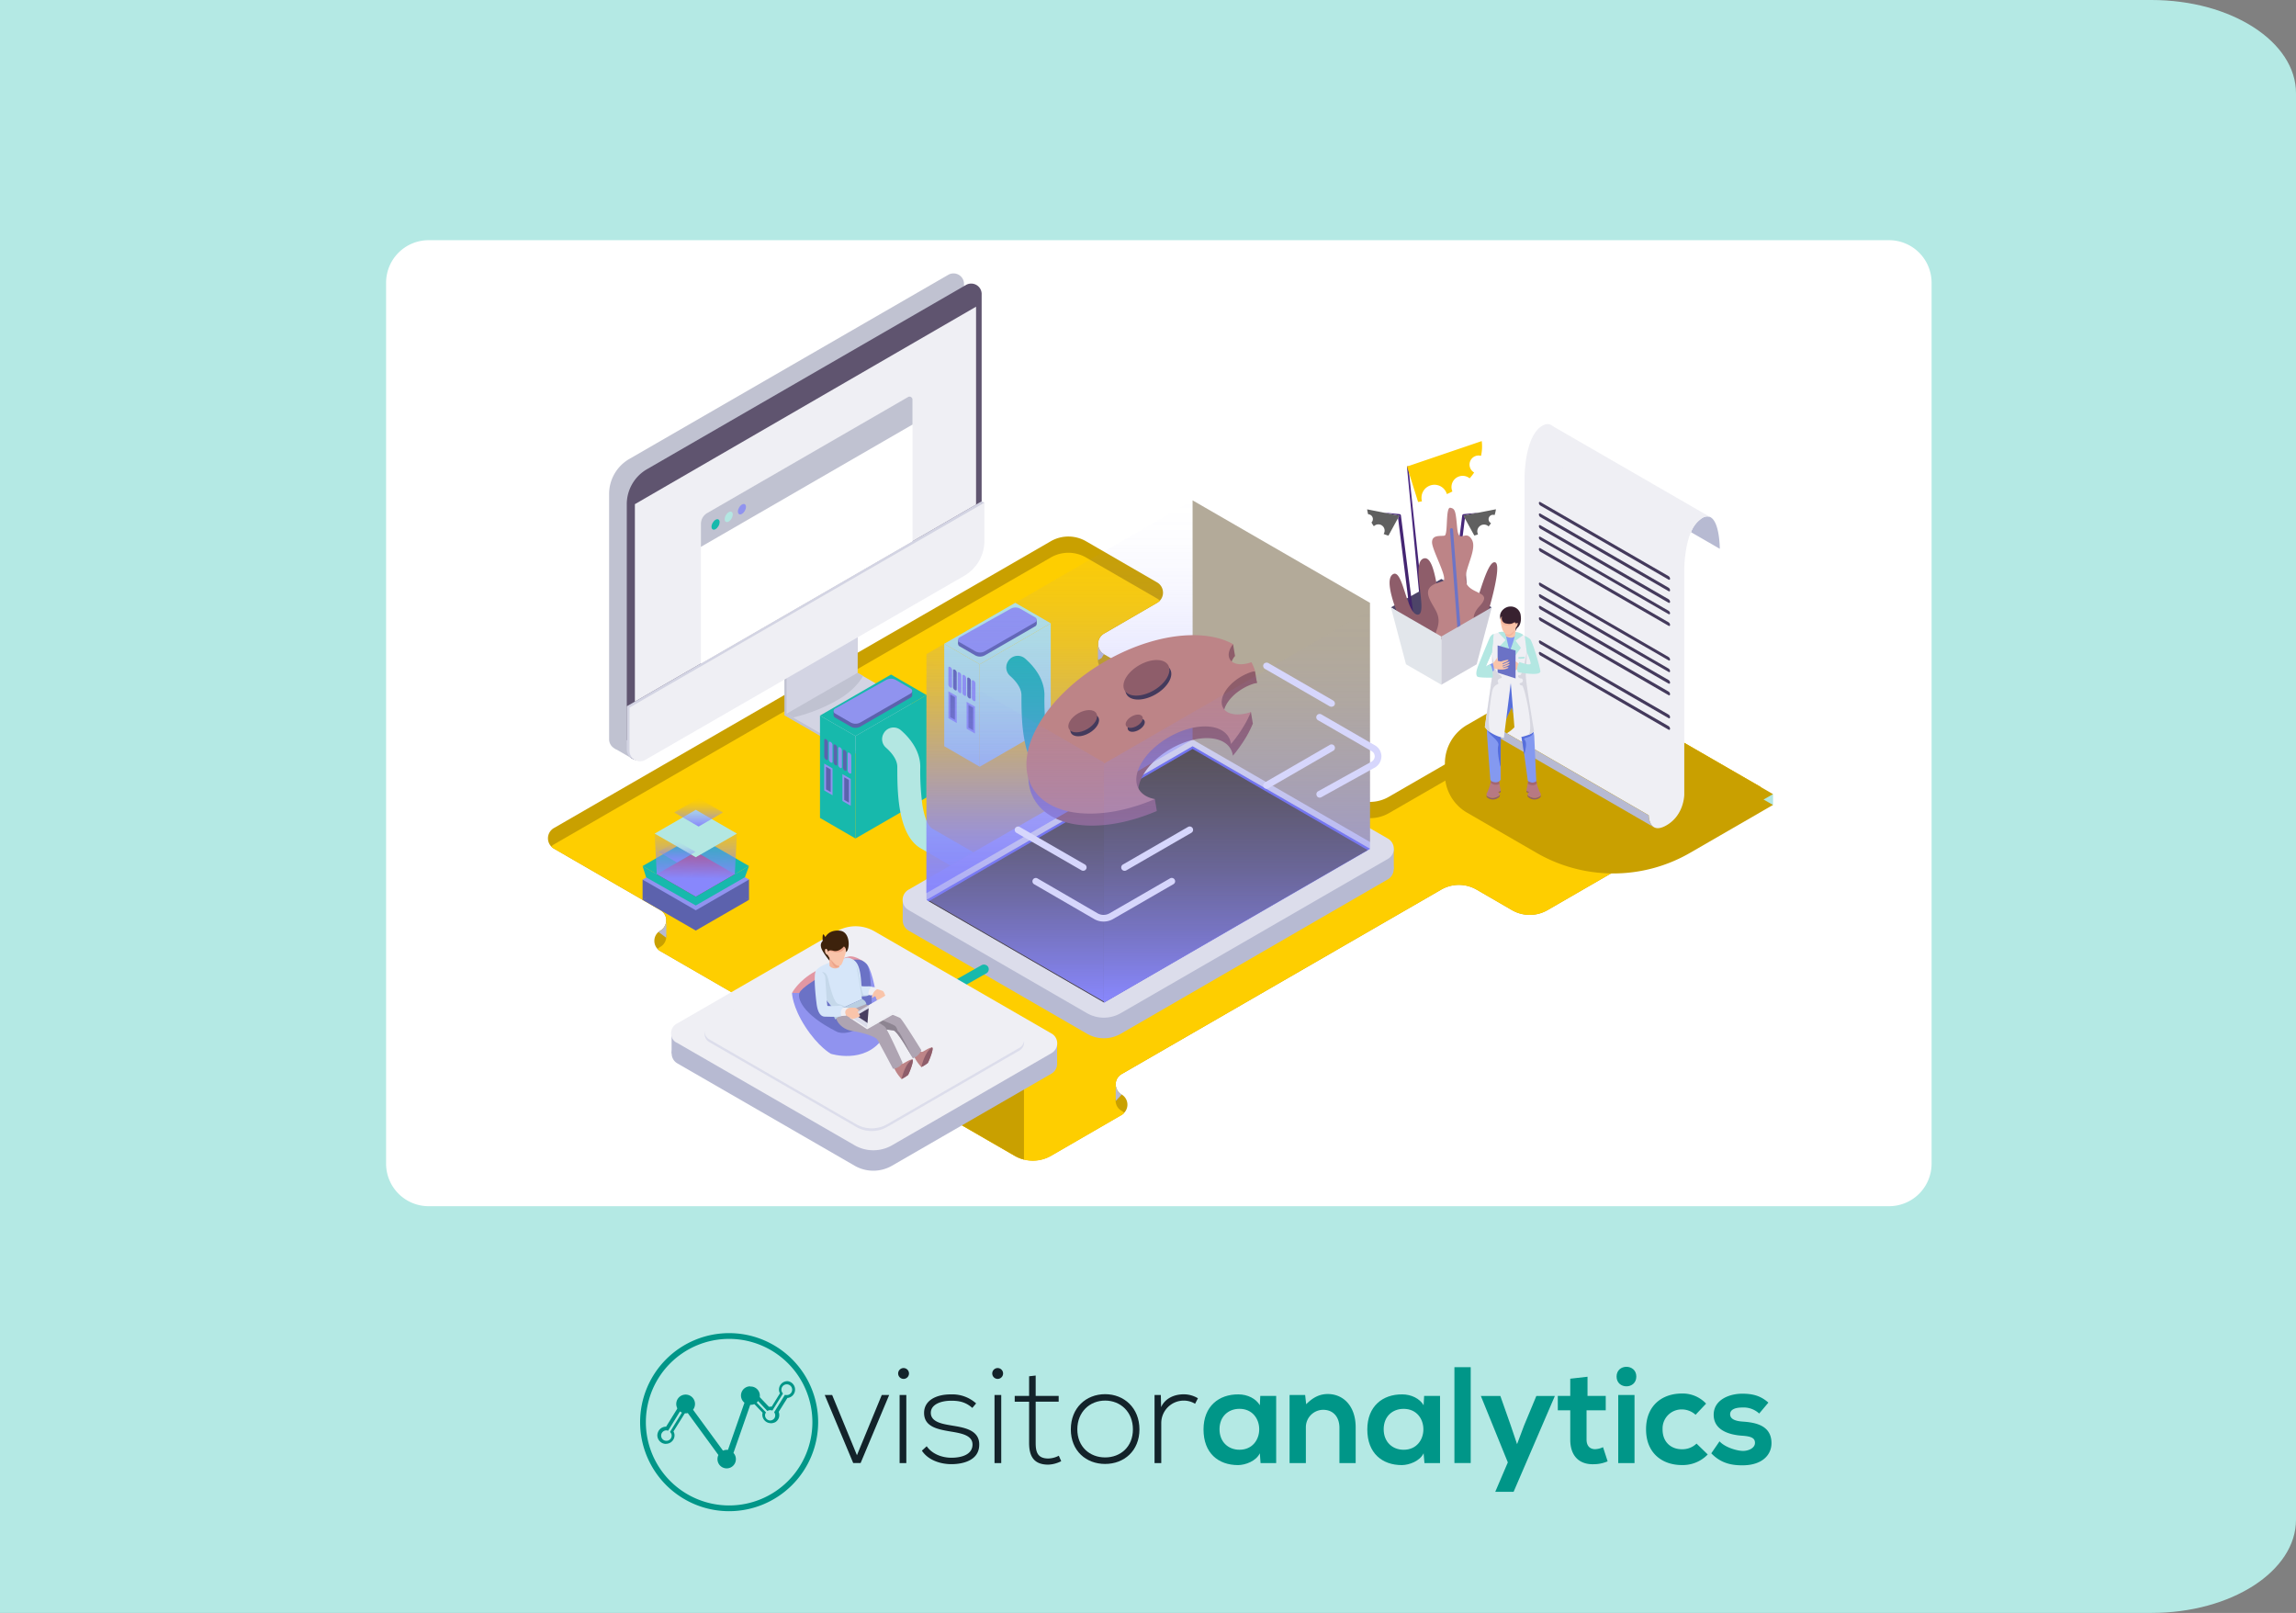 <svg id="Layer_1" data-name="Layer 1" xmlns="http://www.w3.org/2000/svg" xmlns:xlink="http://www.w3.org/1999/xlink" viewBox="0 0 957.44 672.47"><rect x="0" y="0" width="957.44" height="672.47" fill="#808080" stroke="none"/><defs><style>.cls-1{fill:none;}.cls-2{clip-path:url(#clip-path);}.cls-3{fill:#b4e9e4;}.cls-4{clip-path:url(#clip-path-2);}.cls-5{fill:#eaeaea;}.cls-6{fill:#009688;}.cls-7{fill:#13232a;}.cls-8{fill:#fff;}.cls-9{fill:#c9a000;}.cls-10{fill:#fece00;}.cls-11{fill:#b7bad2;}.cls-12{fill:#5c62ad;}.cls-13{fill:#9093ef;}.cls-14{fill:#17b9ac;}.cls-15{fill:#ba3e59;}.cls-16{fill:#b3e7e2;}.cls-17{fill:url(#linear-gradient);}.cls-18{fill:url(#linear-gradient-2);}.cls-19{fill:#c0c2d1;}.cls-20{fill:#d3d4e3;}.cls-21{fill:#5f546f;}.cls-22{fill:#efeff4;}.cls-23{fill:#443a5c;}.cls-24{fill:#dcddeb;}.cls-25{fill:#6b6eea;}.cls-26{fill:#4d4637;}.cls-27{fill:url(#linear-gradient-3);}.cls-28{fill:#4d4468;}.cls-29{fill:url(#linear-gradient-4);}.cls-30{fill:url(#linear-gradient-5);}.cls-31{fill:#8e5d6a;}.cls-32{fill:#bd8487;}.cls-33{fill:#e2e6eb;}.cls-34{fill:#cfcfda;}.cls-35{fill:#6d74c6;}.cls-36{fill:#606060;}.cls-37{fill:#b3aa99;}.cls-38{fill:url(#linear-gradient-6);}.cls-39{fill:url(#linear-gradient-7);}.cls-40{fill:url(#linear-gradient-8);}.cls-41{fill:#d6d6fc;}.cls-42{fill:#e297a3;}.cls-43{fill:#6b72c6;}.cls-44{fill:#f9c4aa;}.cls-45{fill:#d6e6f9;}.cls-46{fill:#c5d8ea;}.cls-47{fill:#f4b49a;}.cls-48{fill:#eda48a;}.cls-49{fill:#3d220c;}.cls-50{fill:#aea4b2;}.cls-51{fill:#8d8491;}.cls-52{fill:#bacfe2;}.cls-53{fill:#483f61;}.cls-54{fill:#b77983;}.cls-55{fill:#a36671;}.cls-56{fill:#8499f0;}.cls-57{fill:#566edb;}.cls-58{fill:#382130;}.cls-59{fill:#d7d7e0;}.cls-60{fill:url(#linear-gradient-9);}</style><clipPath id="clip-path"><rect class="cls-1" x="-201.13" y="-36.45" width="1372.37" height="768"/></clipPath><clipPath id="clip-path-2"><rect class="cls-1" x="-199.28" y="-50.18" width="1366" height="768"/></clipPath><linearGradient id="linear-gradient" x1="285.97" y1="860.63" x2="285.97" y2="872.39" gradientTransform="translate(5.35 -527.78)" gradientUnits="userSpaceOnUse"><stop offset="0" stop-color="#8887fc" stop-opacity="0"/><stop offset="0.09" stop-color="#8887fc" stop-opacity="0.02"/><stop offset="0.22" stop-color="#8887fc" stop-opacity="0.09"/><stop offset="0.37" stop-color="#8887fc" stop-opacity="0.21"/><stop offset="0.53" stop-color="#8887fc" stop-opacity="0.37"/><stop offset="0.7" stop-color="#8887fc" stop-opacity="0.57"/><stop offset="0.88" stop-color="#8887fc" stop-opacity="0.82"/><stop offset="1" stop-color="#8887fc"/></linearGradient><linearGradient id="linear-gradient-2" x1="284.89" y1="867.38" x2="284.59" y2="894.09" xlink:href="#linear-gradient"/><linearGradient id="linear-gradient-3" x1="581.34" y1="755.72" x2="589.1" y2="755.72" gradientTransform="translate(5.35 -527.78)" gradientUnits="userSpaceOnUse"><stop offset="0" stop-color="#4f2c89"/><stop offset="1" stop-color="#3f2267"/></linearGradient><linearGradient id="linear-gradient-4" x1="814.74" y1="815.02" x2="828.32" y2="815.02" gradientTransform="translate(-211.28 -576.18)" xlink:href="#linear-gradient-3"/><linearGradient id="linear-gradient-5" x1="788.05" y1="812.42" x2="801" y2="812.42" gradientTransform="translate(-211.28 -576.18)" xlink:href="#linear-gradient-3"/><linearGradient id="linear-gradient-6" x1="436.47" y1="736.39" x2="436.47" y2="900.16" gradientTransform="translate(5.35 -527.78)" gradientUnits="userSpaceOnUse"><stop offset="0" stop-color="#8887fc" stop-opacity="0"/><stop offset="0.11" stop-color="#8887fc" stop-opacity="0.02"/><stop offset="0.23" stop-color="#8887fc" stop-opacity="0.07"/><stop offset="0.37" stop-color="#8887fc" stop-opacity="0.16"/><stop offset="0.5" stop-color="#8887fc" stop-opacity="0.29"/><stop offset="0.64" stop-color="#8887fc" stop-opacity="0.45"/><stop offset="0.79" stop-color="#8887fc" stop-opacity="0.65"/><stop offset="0.93" stop-color="#8887fc" stop-opacity="0.88"/><stop offset="1" stop-color="#8887fc"/></linearGradient><linearGradient id="linear-gradient-7" x1="417.97" y1="802.96" x2="417.97" y2="945.35" xlink:href="#linear-gradient"/><linearGradient id="linear-gradient-8" x1="510.45" y1="782.12" x2="510.45" y2="945.88" gradientTransform="translate(5.35 -527.78)" gradientUnits="userSpaceOnUse"><stop offset="0" stop-color="#8887fc" stop-opacity="0"/><stop offset="0.1" stop-color="#8887fc" stop-opacity="0.02"/><stop offset="0.23" stop-color="#8887fc" stop-opacity="0.08"/><stop offset="0.36" stop-color="#8887fc" stop-opacity="0.18"/><stop offset="0.51" stop-color="#8887fc" stop-opacity="0.32"/><stop offset="0.66" stop-color="#8887fc" stop-opacity="0.49"/><stop offset="0.82" stop-color="#8887fc" stop-opacity="0.71"/><stop offset="0.97" stop-color="#8887fc" stop-opacity="0.96"/><stop offset="1" stop-color="#8887fc"/></linearGradient><linearGradient id="linear-gradient-9" x1="276.94" y1="878.43" x2="276.94" y2="887.37" xlink:href="#linear-gradient"/></defs><title>visitor-analytics-why-switch-from-google-analytics-to-visitor-analytics-today-google-analytics-cookies</title><g class="cls-2"><path class="cls-3" d="M0,0H897.16c33.29,0,60.28,17.41,60.28,38.88V633.6c0,21.47-27,38.87-60.28,38.87H0Z"/></g><g class="cls-4"><path class="cls-5" d="M619,370.38h0a.09.09,0,0,1-.08-.1h0c0-.07.52-7.79-.27-9.84a13,13,0,0,0-.69-1.46c-.92-1.82-2.07-4.08-1.48-6.79.45-2.1-.66-3.61-1.64-4.93a4.5,4.5,0,0,1-1.16-2.31c0-2-2-4.31-2-4.33a.09.09,0,0,1,0-.13h0a.09.09,0,0,1,.12,0c.09.1,2.09,2.35,2.09,4.45a4.3,4.3,0,0,0,1.12,2.2c.95,1.29,2.14,2.9,1.67,5.07-.58,2.65.55,4.88,1.46,6.68a14.09,14.09,0,0,1,.7,1.47c.81,2.1.3,9.61.28,9.93a.09.09,0,0,1-.09.08"/><path class="cls-6" d="M304.05,630.06a37.12,37.12,0,1,1,37.12-37.12h0a37.16,37.16,0,0,1-37.12,37.12m0-71.84a34.72,34.72,0,1,0,34.72,34.72h0a34.75,34.75,0,0,0-34.72-34.72"/><path class="cls-6" d="M277.72,602a3.61,3.61,0,0,1-3.61-3.61,3.81,3.81,0,0,1,.24-1.16,3.56,3.56,0,0,1,3.42-2.41h0l6.39-10.31,3.12,2-6.44,10.31a3.17,3.17,0,0,1,.44,1.59,3.57,3.57,0,0,1-3.55,3.56m.17-5.61a2.19,2.19,0,0,0-2.2,2.16h0a2.17,2.17,0,0,0,1.47,2.08,2.2,2.2,0,0,0,2.8-1.36h0a2.18,2.18,0,0,0,.12-.72,1.79,1.79,0,0,0-.44-1.19l-.23-.36,6.15-10-.8-.48-6.15,10-.44-.08-.28-.08"/><path class="cls-6" d="M321.4,593.36a3.28,3.28,0,0,1-.88-.12A3.52,3.52,0,0,1,318,589h0l-6.67-7,2.6-2.52,6.75,7.08a3.25,3.25,0,0,1,1.12-.08l3.44-5.56a3.15,3.15,0,0,1-.4-1.56,3.51,3.51,0,0,1,3.51-3.51h.1a3.52,3.52,0,0,1-.1,7h0l-3.63,5.79a3.71,3.71,0,0,1,.16,2.16,3.53,3.53,0,0,1-1.6,2.16,4.55,4.55,0,0,1-1.88.44M313,582.13l6.39,6.71-.16.4-.12.24a2.17,2.17,0,0,0,1.49,2.67h0a1.85,1.85,0,0,0,1.14,0,2.09,2.09,0,0,0,1.46-2.57h0a2.26,2.26,0,0,0-.17-.43l-.2-.36,4.47-7.23.44.08H328a2.24,2.24,0,1,0-2.15-2.33h0a2.17,2.17,0,0,0,.4,1.35l.24.36-4.4,7.07-.48-.12a2.38,2.38,0,0,0-1.24.12l-.4.16-6.27-6.69Z"/><path class="cls-6" d="M312.84,578a3.83,3.83,0,0,0-2.4,6.83l-6.87,19.66a1.51,1.51,0,0,0-.52,0,4,4,0,0,0-1.56.32L289,587.75a3.91,3.91,0,1,0-5.49.69,4,4,0,0,0,2.41.82,2.6,2.6,0,0,0,.88-.12l12.78,17.5a3.9,3.9,0,0,0-.39,1.68,3.84,3.84,0,1,0,6.67-2.55l7-20.06a3.82,3.82,0,0,0,.39-7.63h-.39"/><polygon class="cls-7" points="343.91 581.61 347.01 581.61 357.35 606.72 367.7 581.61 370.79 581.61 358.88 609.98 355.79 609.98 343.91 581.61"/><path class="cls-7" d="M379.05,572.64a2.26,2.26,0,1,1-2.26-2.26,2.26,2.26,0,0,1,2.26,2.26M375.14,610h2.8V581.61h-2.8Z"/><path class="cls-7" d="M405.46,587c-2.84-2.52-5.63-3-8.79-3-4.4,0-8.63,1.6-8.51,5.19.12,3.76,5,4.52,8.55,5.12,5,.84,11.91,1.72,11.63,8.27-.16,6.23-6.64,7.87-11.59,7.87s-9.87-1.88-12.31-5.63l2-1.84c2.36,3.36,6.55,4.79,10.31,4.79,3.44,0,8.63-.91,8.79-5.35.12-4-4.55-4.83-9.19-5.59-5.47-.92-10.91-2-11-7.6s5.48-7.91,11.19-7.87a14.86,14.86,0,0,1,10.51,3.76Z"/><path class="cls-7" d="M418.29,572.64a2.26,2.26,0,1,1-2.26-2.26,2.26,2.26,0,0,1,2.26,2.26M414.72,610h2.8V581.61h-2.8Z"/><path class="cls-7" d="M431.88,573.5V582h9.59v2.4h-9.59v17.18c0,3.84.81,6.51,5.27,6.51a10,10,0,0,0,4.38-1.16l1,2.28a12.85,12.85,0,0,1-5.39,1.44c-6.08,0-8-3.56-8-9.07V584.41h-6V582h6v-8.19Z"/><path class="cls-7" d="M446.54,595.94c0-9,6.39-14.67,14.3-14.67s14.31,5.72,14.31,14.67-6.4,14.42-14.31,14.42-14.3-5.43-14.3-14.42m25.89,0c0-7.31-5.2-12-11.59-12s-11.59,4.72-11.59,12,5.2,11.7,11.59,11.7,11.59-4.39,11.59-11.7"/><path class="cls-7" d="M484.07,581.61l.12,5.07c1.75-3.86,5.75-5.35,9.35-5.35a11.35,11.35,0,0,1,6,1.65l-1.19,2.29a9,9,0,0,0-4.79-1.32,9.39,9.39,0,0,0-9.31,9.47h0V610h-2.8V581.61Z"/><path class="cls-6" d="M525.54,582h6.63v28h-6.51l-.31-4.09c-1.59,3.3-6,4.89-9.06,4.93-8.26,0-14.42-5-14.42-14.86,0-9.66,6.4-14.7,14.58-14.62,3.73,0,7.31,1.74,8.9,4.53Zm-17,13.89c0,5.35,3.72,8.55,8.31,8.55,11,0,11-17.06,0-17.06-4.59,0-8.31,3.15-8.31,8.51"/><path class="cls-6" d="M558.55,610V595.3c0-4.34-2.43-7.6-7-7.51a7.27,7.27,0,0,0-7,7.33V610h-6.79V581.61h6.49l.43,3.86c2.77-2.81,5.58-4.26,9-4.26,6.49,0,11.64,5,11.64,13.88V610h-6.79Z"/><path class="cls-6" d="M593.87,582h6.63v28H594l-.35-4.09c-1.59,3.3-6,4.89-9.06,4.93-8.26,0-14.42-5-14.42-14.86,0-9.66,6.39-14.7,14.58-14.62,3.73,0,7.31,1.74,8.9,4.53ZM577,595.9c0,5.35,3.71,8.55,8.31,8.55,11,0,11-17.06,0-17.06-4.64,0-8.31,3.15-8.31,8.51"/><rect class="cls-6" x="606.5" y="570.02" width="6.79" height="39.96"/><polygon class="cls-6" points="648.39 582.01 631.18 621.97 623.53 621.97 628.77 609.71 617.52 582.01 625.65 582.01 629.94 594.18 632.62 602.11 635.54 594.34 640.67 582.01 648.39 582.01"/><path class="cls-6" d="M662,574v8h7.6v6h-8v12.2c0,2.68,1.45,4,3.57,4a8.06,8.06,0,0,0,3.3-.84l1.92,5.91a14.68,14.68,0,0,1-5.65,1.2c-6,.24-9.94-3.24-9.94-10.27V588h-5.19v-6h5.19v-7.18Z"/><path class="cls-6" d="M682.35,573.92c0,5.44-8.23,5.44-8.23,0s8.23-5.39,8.23,0M674.81,610h6.79V581.61h-6.79Z"/><path class="cls-6" d="M712.13,606.41a14.43,14.43,0,0,1-10.78,4.41c-8.15,0-14.94-4.91-14.94-14.9S693.2,581,701.35,581a13.38,13.38,0,0,1,10.1,4.21l-4.39,4.65a8.53,8.53,0,0,0-5.64-2.23,7.93,7.93,0,0,0-8.12,7.72V596c0,5.35,3.64,8.23,8,8.23a8.45,8.45,0,0,0,6.16-2.36Z"/><path class="cls-6" d="M733.59,589.34a9.55,9.55,0,0,0-7-2.51c-3.32,0-5.12,1-5.12,2.79s1.64,2.84,5.24,3.08c5.31.36,12,1.56,12,9,0,5-4,9.23-12.1,9.23-4.44,0-8.91-.76-13-5l3.44-5c2,2.24,6.55,3.88,9.71,4,2.63,0,5.07-1.32,5.07-3.36s-1.6-2.76-5.59-3c-5.32-.4-11.63-2.35-11.63-8.71s6.71-8.79,11.87-8.79c4.39,0,7.71.84,10.94,3.72Z"/></g><path class="cls-8" d="M787.72,502.9H178.77A17.74,17.74,0,0,1,161,485.16V117.89a17.75,17.75,0,0,1,17.74-17.75h609a17.75,17.75,0,0,1,17.74,17.75V485.16a17.74,17.74,0,0,1-17.74,17.74"/><polygon class="cls-8" points="670.36 322.11 625.87 294.17 614.13 298.86 669.22 333.28 670.36 322.11"/><polygon class="cls-8" points="672.57 301.53 638.96 280.26 627.21 284.95 671.31 312.78 672.57 301.53"/><polygon class="cls-8" points="674.6 280.75 673.45 292.08 671.03 290.56 640.25 271.13 652 266.45 674.6 280.75"/><polygon class="cls-8" points="678.89 238.94 677.73 250.31 666.59 243.28 678.33 238.6 678.89 238.94"/><path class="cls-9" d="M734.22,328.11l-53.87,31.11-35,20.22a14.87,14.87,0,0,1-14.88,0l-14.73-8.53a14.77,14.77,0,0,0-14.75,0L467.72,447.82a4.87,4.87,0,0,0-2.46,4.14v.12a4.85,4.85,0,0,0,1.34,3.39,4.7,4.7,0,0,0,1,.83h.08a4.92,4.92,0,0,1,1.8,6.73h0a5,5,0,0,1-.68.91,4.83,4.83,0,0,1-1.12.89l-29.39,17a15.2,15.2,0,0,1-15.21,0L275.35,396.55a4.91,4.91,0,0,1,0-8.54,4.93,4.93,0,0,0,1.81-6.73,5,5,0,0,0-1.81-1.81L231,353.82a5.3,5.3,0,0,1-1.12-.88,4.93,4.93,0,0,1,.16-7l0,0a4.69,4.69,0,0,1,.91-.68l207.23-119.6a14.69,14.69,0,0,1,14.68,0l29.66,17.16a4.93,4.93,0,0,1,1.81,6.73,5.09,5.09,0,0,1-.68.92,4.84,4.84,0,0,1-1.13.88l-22.17,12.87a5,5,0,0,0-1.77,6.77,4.65,4.65,0,0,0,.65.88,4.36,4.36,0,0,0,1.12.88l.08.05,102.92,59.42a15.77,15.77,0,0,0,15.78,0l23.36-13.48,57.69-33.31,5.87,3.38Z"/><path class="cls-10" d="M734.22,328.11l-53.87,31.11-35,20.22a14.87,14.87,0,0,1-14.88,0l-14.73-8.53a14.77,14.77,0,0,0-14.75,0L467.72,447.82a4.92,4.92,0,0,0-1.8,6.73h0a5,5,0,0,0,.68.91,4.93,4.93,0,0,0,.16,7l.05,0a4.69,4.69,0,0,0,.91.68h0a4.36,4.36,0,0,1,1.12.88,4.63,4.63,0,0,1-1.12.89l-29.39,17a15.2,15.2,0,0,1-15.21,0l-45.94-26.53L275.35,396.55a5,5,0,0,1-1.12-.88,4.88,4.88,0,0,1,1.13-.89,4.93,4.93,0,0,0,1.82-6.73,4.49,4.49,0,0,0-.69-.93,4.93,4.93,0,0,0-.16-7l-.05,0a4.69,4.69,0,0,0-.91-.68L231,353.82a5.3,5.3,0,0,1-1.12-.88,5,5,0,0,1,1.12-.89L438.18,232.43a14.69,14.69,0,0,1,14.68,0l29.66,17.12a4.88,4.88,0,0,1,1.13.89,4.84,4.84,0,0,1-1.13.88l-22.17,12.83a4.92,4.92,0,0,0-1.8,6.73h0a5,5,0,0,0,.68.91,4.93,4.93,0,0,0,.16,7l.05,0a4.69,4.69,0,0,0,.91.68L563.44,339a15.77,15.77,0,0,0,15.78,0l24.54-14.15,62.4-36Z"/><path class="cls-11" d="M277.86,383.82V391l-3.28-2.43a4.94,4.94,0,0,1,.84-.6,4.88,4.88,0,0,0,1.13-.89A4.82,4.82,0,0,0,277.86,383.82Z"/><path class="cls-11" d="M465.27,452"/><path class="cls-11" d="M467.65,456.29l-.13.34-2.25,2.4v-7a4.85,4.85,0,0,0,1.34,3.39A4.58,4.58,0,0,0,467.65,456.29Z"/><path class="cls-11" d="M460.35,272.73l-1,1.65-1.5.84v-6.63h0a4.86,4.86,0,0,0,1.33,3.21,4.36,4.36,0,0,0,1.12.88Z"/><polygon class="cls-12" points="290.14 387.98 312.34 375.17 290.16 362.36 267.96 375.18 290.14 387.98"/><polygon class="cls-12" points="267.96 366.72 277.15 370.9 267.96 375.18 267.96 366.72"/><polygon class="cls-12" points="312.34 366.71 312.34 375.17 301.5 370.55 307.31 366.64 312.34 366.71"/><polygon class="cls-13" points="290.14 379.53 312.34 366.71 290.16 353.91 267.96 366.72 290.14 379.53"/><polygon class="cls-14" points="290.14 373.89 312.34 361.08 290.16 348.27 267.96 361.09 290.14 373.89"/><polygon class="cls-15" points="290.14 374.93 307.31 365.02 290.16 355.12 272.99 365.03 290.14 374.93"/><polygon class="cls-16" points="290.14 357.46 307.31 347.55 290.16 337.64 272.99 347.55 290.14 357.46"/><polygon class="cls-17" points="291.31 344.61 301.5 338.73 291.32 332.85 281.14 338.73 291.31 344.61"/><polygon class="cls-18" points="273.89 364.51 272.99 347.55 290.14 357.46 307.31 347.55 306.41 364.5 290.14 373.89 273.89 364.51"/><polygon class="cls-14" points="267.96 361.09 269.43 365.78 290.14 377.52 310.64 365.73 312.34 361.08 290.14 373.89 267.96 361.09"/><path class="cls-19" d="M260.57,312l133-76.76A16.86,16.86,0,0,0,402,220.66V118.37a4.38,4.38,0,0,0-6.57-3.79l-133,76.77A16.85,16.85,0,0,0,254,206V308.22a4.39,4.39,0,0,0,6.57,3.8Z"/><polygon class="cls-19" points="384.91 297.69 384.91 298.66 383.89 297.97 384.91 297.69"/><path class="cls-19" d="M327.1,248v50.24l25.16,14.53a10.67,10.67,0,0,0,10.68,0l20.84-12a2.24,2.24,0,0,0,.83-3.07,2.36,2.36,0,0,0-.83-.83L357.6,281.71V230.37Z"/><path class="cls-20" d="M328,246.34v51.25l24.26,14a10.72,10.72,0,0,0,10.68,0l20.84-12a2.24,2.24,0,0,0,.83-3.07,2.36,2.36,0,0,0-.83-.83L357.6,280.55V229.22Z"/><path class="cls-21" d="M409.35,122.63v102.3a16.85,16.85,0,0,1-8.42,14.59l-133,76.77a4.38,4.38,0,0,1-6.56-3.79V210.22a16.85,16.85,0,0,1,8.43-14.6l133-76.8a4.37,4.37,0,0,1,6.56,3.81Z"/><polygon class="cls-22" points="264.75 210.2 407.02 127.87 407.02 210.38 264.75 292.53 264.75 210.2"/><polygon class="cls-20" points="263.92 316.45 265.01 316.99 264.63 315.98 263.92 316.45"/><polygon class="cls-19" points="256.22 312.01 263.41 316.16 262.7 307.73 256.22 312.01"/><path class="cls-20" d="M409.35,209v15.9a16.85,16.85,0,0,1-8.42,14.59l-133,76.77a4.38,4.38,0,0,1-6.56-3.79v-18Z"/><polygon class="cls-20" points="409.38 209.02 410.5 209.59 408.85 211.6 409.38 209.02"/><path class="cls-22" d="M410.5,209.59v15.9a16.85,16.85,0,0,1-8.42,14.59l-133,76.74a4.38,4.38,0,0,1-6.56-3.79V295Z"/><path class="cls-19" d="M328,297.59l2.68,1.55a68.21,68.21,0,0,0,19.52-7.85c7.1-4.28,9.69-9.45,9.69-9.45l-2.29-1.33Z"/><path class="cls-8" d="M380.53,166.7v59l-88.26,51V218.6a5.24,5.24,0,0,1,2.65-4.59l83.72-48.35a1.26,1.26,0,0,1,1.89,1.09Z"/><path class="cls-19" d="M380.53,166.7V177l-88.26,51v-9.52a5.24,5.24,0,0,1,2.65-4.59l83.72-48.35a1.26,1.26,0,0,1,1.72.46A1.2,1.2,0,0,1,380.53,166.7Z"/><ellipse class="cls-14" cx="298.4" cy="218.66" rx="2.39" ry="1.38" transform="translate(-40.17 367.75) rotate(-60)"/><ellipse class="cls-16" cx="303.89" cy="215.49" rx="2.39" ry="1.38" transform="translate(-34.68 370.92) rotate(-60)"/><ellipse class="cls-13" cx="309.4" cy="212.31" rx="2.39" ry="1.38" transform="translate(-29.17 374.1) rotate(-60)"/><polygon class="cls-14" points="341.94 341.02 356.74 349.59 356.74 306.88 341.94 298.34 341.94 341.02"/><polygon class="cls-14" points="356.74 349.59 386.35 332.49 386.35 289.78 356.74 306.88 356.74 349.59"/><polygon class="cls-14" points="356.74 306.88 341.94 298.34 371.56 281.24 386.35 289.78 356.74 306.88"/><path class="cls-12" d="M354.72,302.91l-6.52-3.76a1.16,1.16,0,0,1,0-2l21.29-11.93a4.14,4.14,0,0,1,4.09,0l6.22,3.59a1.16,1.16,0,0,1,0,2l-21,12.11A4.15,4.15,0,0,1,354.72,302.91Z"/><polygon class="cls-12" points="347.6 298.11 347.6 296.46 349.16 296.58 348.76 298.31 347.6 298.11"/><polygon class="cls-12" points="380.37 288.08 380.37 289.81 379.92 289.87 379.23 288.69 379.9 287.97 380.37 288.08"/><path class="cls-13" d="M354.72,301.22l-6.52-3.77a1.16,1.16,0,0,1,0-2l21.29-11.94a4.14,4.14,0,0,1,4.09,0l6.22,3.59a1.16,1.16,0,0,1,0,2l-21,12.11A4.2,4.2,0,0,1,354.72,301.22Z"/><path class="cls-16" d="M405.94,355.36l-9.59,5.53L384,353.73c-9.82-5.66-9.82-24.12-9.82-34,0-3.06-2.44-6-4.71-8a4.7,4.7,0,0,1-1-5.91l.09-.17a4.69,4.69,0,0,1,6.41-1.7,4.6,4.6,0,0,1,.76.55c.5.44,1,.91,1.53,1.42,4.25,4.26,6.5,9,6.5,13.82a104.16,104.16,0,0,0,.88,15.79c1.19,7.51,3.29,9.45,4.14,9.94Z"/><polygon class="cls-16" points="393.75 311.11 408.55 319.68 408.55 276.97 393.75 268.42 393.75 311.11"/><polygon class="cls-16" points="408.55 319.68 438.17 302.58 438.17 259.87 408.55 276.97 408.55 319.68"/><polygon class="cls-16" points="408.55 276.97 393.75 268.42 423.37 251.32 438.17 259.87 408.55 276.97"/><path class="cls-14" d="M457.72,325.45,448.14,331l-12.37-7.16c-9.82-5.67-9.82-24.12-9.82-34,0-3.06-2.44-6-4.7-8a4.71,4.71,0,0,1-1-5.92l.09-.17a4.71,4.71,0,0,1,7.18-1.14c.49.43,1,.91,1.52,1.42,4.25,4.25,6.5,9,6.5,13.81a104.16,104.16,0,0,0,.88,15.79c1.19,7.51,3.3,9.46,4.14,9.95Z"/><path class="cls-12" d="M343.72,308.55v7a1.6,1.6,0,0,0,.76,1.21h0c.42.24.77.09.77-.33v-7a1.58,1.58,0,0,0-.76-1.2h0C344,308,343.72,308.13,343.72,308.55Z"/><path class="cls-13" d="M345.65,309.68v7a1.58,1.58,0,0,0,.76,1.2h0c.42.25.76.1.76-.32v-7a1.58,1.58,0,0,0-.76-1.2h0C346,309.11,345.65,309.22,345.65,309.68Z"/><path class="cls-12" d="M347.6,310.82v7a1.58,1.58,0,0,0,.76,1.2h0c.42.24.76.1.76-.32v-7a1.58,1.58,0,0,0-.76-1.2h0C347.94,310.22,347.6,310.38,347.6,310.82Z"/><path class="cls-13" d="M349.55,311.93v7a1.58,1.58,0,0,0,.76,1.2h0c.42.24.76.1.76-.32v-7a1.57,1.57,0,0,0-.75-1.2h0C349.9,311.37,349.55,311.51,349.55,311.93Z"/><path class="cls-12" d="M351.5,313.06v7a1.59,1.59,0,0,0,.77,1.2h0c.42.24.76.1.76-.33v-7a1.58,1.58,0,0,0-.76-1.2h0C351.85,312.49,351.5,312.64,351.5,313.06Z"/><path class="cls-13" d="M353.46,314.22v7a1.58,1.58,0,0,0,.76,1.2h0c.42.25.76.1.76-.32v-7a1.58,1.58,0,0,0-.76-1.2h0C353.8,313.62,353.46,313.76,353.46,314.22Z"/><polygon class="cls-13" points="343.7 318.36 347.17 320.37 347.17 331.57 343.7 329.56 343.7 318.36"/><polygon class="cls-12" points="344.46 319.68 346.41 320.81 346.41 330.25 344.46 329.12 344.46 319.68"/><polygon class="cls-13" points="351.29 322.75 354.77 324.76 354.77 335.96 351.29 333.95 351.29 322.75"/><polygon class="cls-12" points="352.05 324.06 354.01 325.19 354.01 334.64 352.05 333.51 352.05 324.06"/><polygon class="cls-14" points="343.7 330.67 354.77 337.06 354.77 340.25 343.7 333.85 343.7 330.67"/><path class="cls-13" d="M395.48,278.42v7a1.55,1.55,0,0,0,.77,1.2h0c.42.25.76.1.76-.32v-7a1.58,1.58,0,0,0-.76-1.2h0C395.83,277.82,395.48,278,395.48,278.42Z"/><path class="cls-12" d="M397.44,279.54v7a1.58,1.58,0,0,0,.76,1.2h0c.42.24.76.1.76-.32v-7a1.58,1.58,0,0,0-.76-1.2h0C397.78,279,397.44,279.12,397.44,279.54Z"/><path class="cls-13" d="M399.35,280.67v7a1.58,1.58,0,0,0,.76,1.2h0c.42.24.76.1.76-.32v-7a1.61,1.61,0,0,0-.75-1.2h0C399.72,280.11,399.35,280.22,399.35,280.67Z"/><path class="cls-13" d="M401.35,281.82v7a1.6,1.6,0,0,0,.76,1.21h0c.43.24.77.09.77-.33v-7a1.58,1.58,0,0,0-.76-1.2h0C401.72,281.22,401.35,281.38,401.35,281.82Z"/><path class="cls-12" d="M403.35,282.93v7a1.58,1.58,0,0,0,.76,1.2h0c.42.25.76.1.76-.32v-7a1.58,1.58,0,0,0-.76-1.2h0C403.64,282.36,403.35,282.5,403.35,282.93Z"/><path class="cls-13" d="M405.25,284.05v7a1.58,1.58,0,0,0,.76,1.2h0c.42.24.76.1.76-.32v-7a1.61,1.61,0,0,0-.75-1.2h0C405.59,283.49,405.25,283.63,405.25,284.05Z"/><polygon class="cls-13" points="395.49 288.23 398.96 290.23 398.96 301.44 395.49 299.43 395.49 288.23"/><polygon class="cls-12" points="396.25 289.54 398.2 290.67 398.2 300.12 396.25 298.99 396.25 289.54"/><polygon class="cls-13" points="403.08 292.61 406.56 294.62 406.56 305.82 403.08 303.82 403.08 292.61"/><polygon class="cls-12" points="403.85 293.93 405.8 295.06 405.8 304.51 403.85 303.38 403.85 293.93"/><path class="cls-12" d="M406.63,273.22l-6.52-3.77a1.16,1.16,0,0,1,0-2l21.3-11.94a4.14,4.14,0,0,1,4.09,0l6.22,3.59a1.16,1.16,0,0,1,0,2l-21,12.11A4.17,4.17,0,0,1,406.63,273.22Z"/><polygon class="cls-16" points="395.49 300.54 406.56 306.93 406.56 310.11 395.49 303.72 395.49 300.54"/><polygon class="cls-12" points="399.53 268.4 399.53 266.75 401.09 266.87 400.69 268.6 399.53 268.4"/><polygon class="cls-12" points="432.31 258.37 432.31 260.1 431.86 260.16 431.17 258.98 431.84 258.25 432.31 258.37"/><path class="cls-13" d="M406.63,271.5l-6.52-3.76a1.16,1.16,0,0,1,0-2l21.31-11.92a4.14,4.14,0,0,1,4.09,0l6.22,3.59a1.16,1.16,0,0,1,0,2l-21,12.1A4.11,4.11,0,0,1,406.63,271.5Z"/><polygon class="cls-16" points="739.37 335.59 739.37 331.08 732.97 332.15 734.09 336.52 739.37 335.59"/><path class="cls-9" d="M739.35,335.6l-34.63,20a63.93,63.93,0,0,1-63.93,0l-29-16.76a18.53,18.53,0,0,1,0-32.1l38.79-22.4Z"/><path class="cls-9" d="M739.35,331.09l-34.63,20a63.88,63.88,0,0,1-63.93,0l-29-16.76a18.54,18.54,0,0,1,0-32.1l38.77-22.41,9.65,5.58,5.87,3.38L734.2,328.1Z"/><path class="cls-11" d="M705.16,221.88l12,6.93s0-17.07-7.39-12.8A12,12,0,0,0,705.16,221.88Z"/><path class="cls-22" d="M628.35,305.71l59.17,34.17s0,3.78,2.2,5h0c1.09.64,2.75.64,5.22-.79,7.41-4.27,7.41-12.82,7.41-12.82v-94s0-8.9,2.79-15.46h0L650.55,190.3s0-17.07-7.39-12.81-7.4,21.26-7.4,21.37v94a16.75,16.75,0,0,1-2.72,8.45A14.11,14.11,0,0,1,628.35,305.71Z"/><path class="cls-22" d="M646.88,177.32l1.6,16.47,56.68,28.09a12,12,0,0,1,4.62-5.87,3.5,3.5,0,0,1,3.5-.36Z"/><path class="cls-11" d="M621,301.43s0,4.1,2.46,5.2h0l66.28,38.3h0c-2.19-1.26-2.2-5-2.2-5l-59.17-34.17Z"/><path class="cls-23" d="M696.42,241.29h0a1.38,1.38,0,0,0-.62-1.09l-53.45-30.86a.39.39,0,0,0-.55.06.36.36,0,0,0-.08.3h0a1.39,1.39,0,0,0,.63,1.09l53.45,30.86C696.14,241.82,696.42,241.68,696.42,241.29Z"/><path class="cls-23" d="M696.42,246.1h0a1.36,1.36,0,0,0-.62-1.08l-53.45-30.87a.39.39,0,0,0-.55.06.38.38,0,0,0-.08.31h0a1.4,1.4,0,0,0,.63,1.08l53.45,30.86C696.14,246.66,696.42,246.5,696.42,246.1Z"/><path class="cls-23" d="M696.42,250.91h0a1.36,1.36,0,0,0-.62-1.08L642.35,219a.39.39,0,0,0-.55.06.36.36,0,0,0-.08.3h0a1.37,1.37,0,0,0,.63,1.08l53.45,30.86C696.14,251.47,696.42,251.31,696.42,250.91Z"/><path class="cls-23" d="M696.42,255.72h0a1.36,1.36,0,0,0-.62-1.08l-53.45-30.82a.39.39,0,0,0-.55.06.36.36,0,0,0-.08.3h0a1.38,1.38,0,0,0,.63,1l53.45,30.86a.4.4,0,0,0,.55-.11A.38.38,0,0,0,696.42,255.72Z"/><path class="cls-23" d="M696.42,260.54h0a1.38,1.38,0,0,0-.62-1.09l-53.45-30.86a.39.39,0,0,0-.55.06.36.36,0,0,0-.08.3h0a1.39,1.39,0,0,0,.63,1.09L695.8,260.9C696.14,261.1,696.42,260.93,696.42,260.54Z"/><path class="cls-23" d="M696.42,275h0a1.41,1.41,0,0,0-.62-1.08L642.35,243a.39.39,0,0,0-.55.06.36.36,0,0,0-.08.3h0a1.39,1.39,0,0,0,.63,1.09l53.45,30.86C696.14,275.53,696.42,275.37,696.42,275Z"/><path class="cls-23" d="M696.42,279.82h0a1.38,1.38,0,0,0-.62-1.09l-53.45-30.91a.39.39,0,0,0-.55.06.36.36,0,0,0-.08.3h0a1.39,1.39,0,0,0,.63,1.09l53.45,30.86C696.14,280.35,696.42,280.22,696.42,279.82Z"/><path class="cls-23" d="M696.42,284.6h0a1.36,1.36,0,0,0-.62-1.08l-53.45-30.86a.39.39,0,0,0-.55.06.36.36,0,0,0-.08.3h0a1.37,1.37,0,0,0,.63,1.08L695.8,285C696.14,285.16,696.42,285,696.42,284.6Z"/><path class="cls-23" d="M696.42,289.41h0a1.36,1.36,0,0,0-.62-1.08l-53.45-30.86a.39.39,0,0,0-.55.06.36.36,0,0,0-.08.3h0a1.37,1.37,0,0,0,.63,1.08l53.45,30.91C696.14,290,696.42,289.82,696.42,289.41Z"/><path class="cls-23" d="M696.42,299h0a1.36,1.36,0,0,0-.62-1.08L642.35,267.1a.39.39,0,0,0-.55.06.36.36,0,0,0-.08.3h0a1.4,1.4,0,0,0,.63,1.08L695.8,299.4C696.14,299.6,696.42,299.44,696.42,299Z"/><path class="cls-23" d="M696.42,303.82h0a1.36,1.36,0,0,0-.62-1.08l-53.45-30.86a.39.39,0,0,0-.55.06.36.36,0,0,0-.08.3h0a1.37,1.37,0,0,0,.63,1.08l53.45,30.9C696.14,304.41,696.42,304.22,696.42,303.82Z"/><polygon class="cls-11" points="376.42 383.75 376.45 375.65 384.34 378.49 380.38 383.77 376.42 383.75"/><polygon class="cls-11" points="581.22 353.86 581.22 362.39 578.7 363.08 576.01 356.57 581.22 353.86"/><path class="cls-11" d="M378.89,388l74.4,43a14.12,14.12,0,0,0,14.09,0l111.34-64.36a4.89,4.89,0,0,0,1.79-6.68h0a5,5,0,0,0-1.79-1.79l-74.37-42.94a14.08,14.08,0,0,0-14.09,0l-111.37,64.3a4.89,4.89,0,0,0-1.79,6.68h0A5,5,0,0,0,378.89,388Z"/><path class="cls-24" d="M578.78,358.09,467.35,422.41a14.12,14.12,0,0,1-14.09,0l-74.42-43a4.89,4.89,0,0,1-1.79-6.68h0a5,5,0,0,1,1.79-1.79l17.51-10.1,9.59-5.53L448.17,331l9.58-5.53,32.52-18.78a14.11,14.11,0,0,1,14.08,0l74.43,42.95a4.89,4.89,0,0,1,1.79,6.68h0A5,5,0,0,1,578.78,358.09Z"/><polygon class="cls-25" points="571.29 353.86 570.32 354.43 460.34 417.93 387.31 375.76 386.33 375.2 497.31 311.13 571.29 353.86"/><polygon class="cls-26" points="570.32 354.43 460.34 417.93 387.31 375.76 497.31 312.26 570.32 354.43"/><rect class="cls-14" x="384.27" y="408.46" width="29.72" height="3.95" rx="1.97" transform="translate(-150.31 249.56) rotate(-29.48)"/><polygon class="cls-27" points="594.45 261.56 593.09 260.77 586.69 194.52 587.27 194.32 594.45 261.56"/><polygon class="cls-28" points="622.06 253.23 620.89 253.98 601 266.57 582.33 254.69 580.02 253.23 581.5 252.4 586.68 249.48 592.18 246.38 598.89 242.6 601.04 241.39 604.24 243.19 611.78 247.44 615.97 249.8 621.24 252.77 622.06 253.23"/><path class="cls-29" d="M610.35,215l.54,1L605,263.14l-1.44.84,6.18-49a.72.72,0,0,1,.58-.62l6.82-.67Z"/><path class="cls-30" d="M589.72,258.82l-1.45-.83L583,216l.54-1-6.75-1.33,6.92.69a.59.59,0,0,1,.48.52Z"/><path class="cls-31" d="M621.24,252.82c-.12.41-.23.82-.35,1.21l-6.32,4L601,266.63l-2.1-1.34-16.54-10.54c-.26-.7-.55-1.48-.83-2.3-1.66-4.84-3.3-11.35-.73-13s4.06,4.72,5.91,10.05c1.25,3.6,2.61,6.76,4.49,6.76,2.14,0,1.62-4.67,1-9.85-.71-6-1.56-12.76,1.54-13.59,2.68-.73,4.09,4.25,5.18,9.81a2.83,2.83,0,0,0,.11.58c1.18,6.21,2,12.91,3.69,13.07,1.52.15,1.49-6.17,1.54-13.06.06-8.13.21-17,3.08-17,2.47,0,3.43,6.37,4,13.23.09,1.32.18,2.65.26,4s.16,2.79.24,4.09c.27,4.82.54,8.55,1.29,8.59s1.74-2.69,2.9-6.22c.28-.84.56-1.72.85-2.62,2-6.21,4.37-13.35,6.53-12.85C625.72,234.91,623.35,245.27,621.24,252.82Z"/><path class="cls-32" d="M617,252.71c-2,2.17-2.57,3.92-2.45,5.27L601,266.58l-2.1-1.34a3.54,3.54,0,0,1,.13-2.36c2.54-6.41-1.17-8.89-3-13.39-1.64-3.91.71-5.42,3-6.3,1.07-.41,2.12-.68,2.78-1,2.1-1-4.54-12.61-4.64-16s3.65-2.54,5.2-2.87.33-12,2.43-11.62,2.21,1.55,2.87,8.52,3.44.21,6.09,4.75c2,3.4-1.59,9.69-2.45,14.45a6.31,6.31,0,0,0,.26,4l.1.18c1.15,1.94,3.47,2.78,5.18,3.66C618.91,248.27,620.08,249.41,617,252.71Z"/><polygon class="cls-33" points="601.04 265.37 601.04 285.48 586.31 276.97 580.02 253.23 588.28 258 589.73 258.83 593.09 260.77 594.45 261.56 601.04 265.37"/><polygon class="cls-34" points="622.06 253.23 615.77 276.97 601.04 285.48 601.04 265.37 603.46 263.97 604.91 263.14 607.69 261.53 608.97 260.79 622.06 253.23"/><path class="cls-35" d="M609,260.82l-1.28.73-3.08-40.62a.67.67,0,0,1,.6-.72h0a.67.67,0,0,1,.67.61Z"/><path class="cls-36" d="M583.53,215l-.54,1-4,7.31a11.52,11.52,0,0,1-2-.69,2.61,2.61,0,0,0-.82-3.6h0a2.61,2.61,0,0,0-3.26.39,12.37,12.37,0,0,1-1-1.58,2,2,0,0,0,0-2.83h0a2,2,0,0,0-1.38-.58h0a14.49,14.49,0,0,1-.43-2.06Z"/><path class="cls-10" d="M592.77,207.69A5.4,5.4,0,0,1,603.35,206c.82-.35,1.58-.72,2.31-1.1a4.65,4.65,0,0,1,7.19-5.47,19.21,19.21,0,0,0,1.88-2.43,3.79,3.79,0,0,1,1.86-7.09,4.24,4.24,0,0,1,1,.15,18,18,0,0,0,.3-6.16l-31.17,10.61,4.63,14.77c.55-.08,1.08-.17,1.61-.27A5,5,0,0,1,592.77,207.69Z"/><path class="cls-36" d="M623.8,212.33a13.37,13.37,0,0,1-.55,2.43,1.84,1.84,0,0,0-1.49,3.36,14.37,14.37,0,0,1-1,1.36,2.75,2.75,0,0,0-1.92-.77,2.82,2.82,0,0,0-2.8,2.8,2.64,2.64,0,0,0,.31,1.26,10.93,10.93,0,0,1-1.56.51l-4-7.3-.54-1,6.74-1.32Z"/><polygon class="cls-37" points="497.31 308.31 571.29 351.05 571.29 251.34 497.31 208.61 497.31 308.31"/><path class="cls-31" d="M476.72,323.08c4.88-8.47,16.77-15.33,26.54-15.33,6.39,0,10.27,2.94,10.85,7.34a59.73,59.73,0,0,0,5.73-8.12,46,46,0,0,0,2.58-5.22,16.76,16.76,0,0,1-5.56,1.05c-5.91,0-8.31-4.15-5.35-9.27,2.4-4.16,7.6-7.68,12.64-8.85a18,18,0,0,0-1.52-3.66,12.92,12.92,0,0,1-4.39.85c-4.54,0-6.38-3.19-4.11-7.13a8.87,8.87,0,0,1,.85-1.25c-4.29-2.39-9.89-3.74-16.63-3.74-23.73,0-52.59,16.66-64.45,37.22s-2.25,37.25,21.45,37.25c8.67,0,18-2.24,27-6.06C475,336.76,472.43,330.55,476.72,323.08Z"/><polygon class="cls-31" points="481.58 333.2 482.4 338.11 471.63 339.27 471.22 333.2 481.58 333.2"/><polygon class="cls-31" points="521.63 296.83 522.45 301.74 518.43 305.1 516.71 300.7 521.63 296.83"/><polygon class="cls-38" points="386.33 372.38 497.31 308.31 497.31 208.61 386.33 272.71 386.33 372.38"/><path class="cls-31" d="M523.35,279.82l.82,4.91s-6.3,0-6.61-.43a44,44,0,0,1-1.43-4.48Z"/><polygon class="cls-31" points="514.19 268.58 515.01 273.49 510.82 274.65 510 269.75 514.19 268.58"/><path class="cls-32" d="M475.93,318.22c4.88-8.47,16.79-15.35,26.54-15.35,6.39,0,10.27,2.94,10.85,7.34a57.53,57.53,0,0,0,5.73-8.13,45.85,45.85,0,0,0,2.58-5.21,16.71,16.71,0,0,1-5.56,1c-5.91,0-8.31-4.15-5.35-9.27,2.4-4.16,7.6-7.68,12.64-8.85a18,18,0,0,0-1.52-3.66,12.87,12.87,0,0,1-4.38.85c-4.55,0-6.39-3.2-4.12-7.13a13.09,13.09,0,0,1,.85-1.25c-4.29-2.39-9.89-3.74-16.63-3.74-23.73,0-52.58,16.66-64.45,37.21s-2.25,37.19,21.48,37.19c8.68,0,18-2.24,27-6.06C474.2,331.82,471.62,325.63,475.93,318.22Z"/><ellipse class="cls-23" cx="452.32" cy="302.33" rx="6.57" ry="3.79" transform="translate(-90.57 266.67) rotate(-30)"/><ellipse class="cls-23" cx="478.86" cy="284.25" rx="10.5" ry="6.06" transform="translate(-77.97 277.51) rotate(-30)"/><ellipse class="cls-23" cx="473.8" cy="302.34" rx="3.92" ry="2.26" transform="translate(-87.69 277.41) rotate(-30)"/><ellipse class="cls-31" cx="451.5" cy="300.69" rx="6.57" ry="3.79" transform="translate(-89.86 266.04) rotate(-30)"/><ellipse class="cls-31" cx="478.06" cy="282.6" rx="10.5" ry="6.06" transform="translate(-77.25 276.89) rotate(-30)"/><ellipse class="cls-31" cx="472.97" cy="300.7" rx="3.92" ry="2.26" transform="translate(-86.98 276.77) rotate(-30)"/><polygon class="cls-39" points="386.33 374.85 386.33 275.18 460.32 317.87 460.32 417.57 386.33 374.85"/><polygon class="cls-40" points="460.32 418.1 571.29 354.05 571.29 254.34 460.32 318.4 460.32 418.1"/><path class="cls-41" d="M460.27,384.22a7.81,7.81,0,0,1-3.92-1l-25.11-14.55a1.41,1.41,0,0,1-.53-1.91h0a1.41,1.41,0,0,1,1.91-.53h0l25.07,14.55a5,5,0,0,0,5,0l25.22-14.56a1.42,1.42,0,0,1,1.93.51h0a1.38,1.38,0,0,1-.5,1.9h0l-25.22,14.56A7.85,7.85,0,0,1,460.27,384.22Z"/><path class="cls-41" d="M468.26,360.44l27.15-15.67a1.41,1.41,0,0,1,1.92.51h0a1.41,1.41,0,0,1-.51,1.93h0l-27.15,15.67a1.41,1.41,0,0,1-1.93-.51h0a1.42,1.42,0,0,1,.51-1.93Z"/><path class="cls-41" d="M423.33,345.31h0a1.4,1.4,0,0,1,1.92-.52l27.15,15.63a1.41,1.41,0,0,1,.52,1.93h0a1.42,1.42,0,0,1-1.92.52l-27.15-15.64A1.4,1.4,0,0,1,423.33,345.31Z"/><path class="cls-41" d="M549.12,331.82h0a1.41,1.41,0,0,1,.55-1.92h0l22.19-12.3a2.62,2.62,0,0,0,1.4-2.15A2.42,2.42,0,0,0,572,313.2l-22.4-12.93a1.41,1.41,0,0,1-.53-1.91h0a1.43,1.43,0,0,1,1.93-.52l22.4,12.94a5.26,5.26,0,0,1,2.65,4.81,5.49,5.49,0,0,1-2.89,4.52L551,332.38a1.38,1.38,0,0,1-1.89-.53h0Z"/><path class="cls-41" d="M527.45,326.22l27.11-15.67a1.41,1.41,0,0,1,1.92.51h0A1.41,1.41,0,0,1,556,313h0l-27.11,15.67a1.42,1.42,0,0,1-1.93-.51h0a1.39,1.39,0,0,1,.51-1.91Z"/><rect class="cls-41" x="540.29" y="268.39" width="2.82" height="34.14" rx="1.41" transform="translate(23.52 611.68) rotate(-59.98)"/><path class="cls-9" d="M427,454.22v29.22a15.21,15.21,0,0,1-3.9-1.58L377.2,455.33l-.76-3.38,44.91-10.21Z"/><polygon class="cls-11" points="280.06 439.27 280.06 430.68 286.51 432.83 285.21 436.7 280.06 439.27"/><polygon class="cls-11" points="440.82 443.61 440.82 434.95 433.67 436.7 431.79 441.74 440.82 443.61"/><path class="cls-11" d="M364.59,396.82l73.87,42.67a4.7,4.7,0,0,1,1.73,6.42h0a4.63,4.63,0,0,1-1.73,1.73L372,486a15.63,15.63,0,0,1-15.65,0l-73.9-42.66a4.7,4.7,0,0,1-1.73-6.42h0a4.63,4.63,0,0,1,1.73-1.73l66.52-38.4A15.65,15.65,0,0,1,364.59,396.82Z"/><path class="cls-22" d="M282.41,434.82l73.94,42.66a15.65,15.65,0,0,0,15.66,0l66.5-38.41a4.71,4.71,0,0,0,0-8.16l-73.9-42.64a15.68,15.68,0,0,0-15.65,0l-66.5,38.4a4.58,4.58,0,0,0-2.18,6.1s0,.07.05.1A3.82,3.82,0,0,0,282.41,434.82Z"/><path class="cls-24" d="M295.79,434.48,357,469.82a13,13,0,0,0,13,0L425.1,438a3.89,3.89,0,0,0,1.44-5.31v0a3.78,3.78,0,0,0-1.43-1.43l-61.22-35.33a13,13,0,0,0-13,0l-55.1,31.81a3.91,3.91,0,0,0-1.43,5.33A4,4,0,0,0,295.79,434.48Z"/><path class="cls-22" d="M295.79,433.35,357,468.69a13,13,0,0,0,13,0l55.09-31.82a3.89,3.89,0,0,0,1.44-5.31v0a3.78,3.78,0,0,0-1.43-1.43l-61.24-35.29a13,13,0,0,0-13,0l-55.1,31.81A3.91,3.91,0,0,0,294.4,432,4,4,0,0,0,295.79,433.35Z"/><path class="cls-13" d="M333.4,414h-3.13s.07,5.63,5.55,14.08,10.64,11.27,10.64,11.27,13.85,4.46,21.6-6.26c0,0-3-28.37-6.8-31.24S333.4,414,333.4,414Z"/><path class="cls-42" d="M359.94,400.73s-3.35-2.22-5.54-2-9.67,3.63-14.3,6.16c-7.3,4-9.83,9.1-9.83,9.1h3.13Z"/><path class="cls-43" d="M340.72,408s-6.49,3.84-7.35,5.95.87,8.74,15.41,16.12c5.4,2.73,14.87-4.62,14.87-4.62s.07-18.15-1.65-22.34-6.8-3.09-9-2.31S340.72,408,340.72,408Z"/><path class="cls-44" d="M363.85,414.92s-.37,1-.17,1.07,1.21-.79,1.33-.61.89,2.16.89,2.16,3.56-2,3.25-2.57-.55-1.56-1.09-1.83a23.7,23.7,0,0,0-2.6-.81,1.94,1.94,0,0,0-2,.92C363,414,363.85,414.92,363.85,414.92Z"/><path class="cls-45" d="M363.85,411.55l-1.59,3.19a.9.9,0,0,1-.72.45c-.57.08-3.54.26-3.74,0s-1.68-6.6-2.72-11.15c-.58-2.51-1-4.45-1-4.45s2.4-.11,3.75,3,1.26,8.19,1.46,8.5,3.9,0,4.2.24Z"/><path class="cls-46" d="M362.26,414.74a.9.9,0,0,1-.72.45c-.57.08-3.54.26-3.74,0s-1.68-6.6-2.72-11.15a19.75,19.75,0,0,1,.37-3.84,11,11,0,0,1,2.43,4.54c.42,2.33,1.55,10.14,2.43,10.18A9.14,9.14,0,0,0,362.26,414.74Z"/><path class="cls-45" d="M359.47,416.56l-7,3.17-4,1.82h0c-.3-.34-6.12-7-7.49-10.28a11.73,11.73,0,0,1-.68-2.18,11.25,11.25,0,0,1-.15-4.09s.26-1.13,3-2.51a42.72,42.72,0,0,1,9.86-3.13c2.56-.44,3.89,2.79,4.2,3.86S359.47,416.56,359.47,416.56Z"/><path class="cls-22" d="M363.85,414.92a3.78,3.78,0,0,1,1.94-2.5s-.35-1.06-1.94-.87-1.9,2.78-1.58,3.19S363.85,414.92,363.85,414.92Z"/><path class="cls-47" d="M350,402.69v.53a3.1,3.1,0,0,1-4.08-.52l-.1-3.34.85.68Z"/><path class="cls-48" d="M350,402.69v.22a2.49,2.49,0,0,1-1.27.39c-1.27.08-2.28-3.23-2.28-3.23h.22Z"/><path class="cls-44" d="M352.87,396.51s-1.45,5.35-2.26,5.92-1.83.16-2.69-.73-3.18-3.57-3.18-3.57-2.32-3-1.59-3.63,9.23-1,9.23-1A4.38,4.38,0,0,1,352.87,396.51Z"/><path class="cls-48" d="M345.35,397a.72.72,0,0,1,.88-.51.64.64,0,0,1,.19.08c.8.42,4.34,1.1,5.66-.94s.88-1.86.88-1.86l-7.46.85Z"/><path class="cls-49" d="M351.89,394.61s-2,2.47-4.38,1.8-2.14.6-2.14.6-.32-1.36-.94-1.41-.66,2.07.67,2.52l.79,1.29v1.12s-3.33-4-3.53-5.77a2.5,2.5,0,0,1,.69-2.42s-.15-2.56.22-2.74.68,1,.88,1,1.41-3,6-2.58,4.31,7.9,2.67,8.92C352.72,396.9,353,395.15,351.89,394.61Z"/><path class="cls-32" d="M386.88,443.22a14.75,14.75,0,0,1-2.67,1.67h0s-3.18-3.23-3.78-6.8l2.74-.21a1.32,1.32,0,0,0,1.72.55c1.1-.55,2.51-1.6,3.7-1.7S387.25,442.72,386.88,443.22Z"/><path class="cls-31" d="M386.88,443.22a14.75,14.75,0,0,1-2.67,1.67,21.37,21.37,0,0,1,2.14-5.67,8,8,0,0,1,2.24-2.5C389.78,436.59,387.25,442.72,386.88,443.22Z"/><path class="cls-32" d="M378.64,448.22a16.84,16.84,0,0,1-2.68,1.66h0s-3.18-3.24-3.78-6.81l2.74-.21a1.32,1.32,0,0,0,1.72.55c1.1-.55,2.51-1.59,3.7-1.69S379,447.82,378.64,448.22Z"/><path class="cls-31" d="M378.64,448.22a16.84,16.84,0,0,1-2.68,1.66,21.09,21.09,0,0,1,2.13-5.65,7.89,7.89,0,0,1,2.24-2.5C381.53,441.64,379,447.82,378.64,448.22Z"/><path class="cls-50" d="M384.21,437.87a6.2,6.2,0,0,1-3.55,3.39h0l-.06-.13c-.7-1.24-6.29-11.2-8-11.5-3.1-.52-8.52-.82-12.48-2a11.84,11.84,0,0,1-3.11-1.32,5.52,5.52,0,0,1-2.25-6.24l4.29-2.1s15.3,5.79,16.3,6.47S384.21,437.87,384.21,437.87Z"/><path class="cls-51" d="M380.59,441.13c-.7-1.24-6.29-11.2-8-11.5-3.1-.52-8.52-.82-12.48-2-1.72-2.13-3-4.53-1.07-5.38,0,0,13.41,4.46,14.39,5.64s.66,2.06,1.32,2.34S380,439.91,380.59,441.13Z"/><path class="cls-50" d="M372.4,445.61a5.22,5.22,0,0,0,4-2.47s-6.16-13.77-7.36-15S359,422.22,359,422.22s.72-1,.49-1.44-1.07-1.8-1.07-1.8-8.71,2.29-9.73,5.71c0,0,1.22,4.28,6.88,5.18s9.58,2.62,10.15,3.41S372.4,445.61,372.4,445.61Z"/><path class="cls-52" d="M359.48,416.57a2.69,2.69,0,0,1,1.79,2.06s-11.74,4.36-12.83,6.44a2.61,2.61,0,0,1,0-3.52Z"/><path class="cls-46" d="M352.47,419.73l-4,1.81c-.3-.34-6.12-7-7.49-10.28a11.73,11.73,0,0,1-.68-2.18l2.59-3.74s1.7-.49,2.47,2.89,2.43,9.87,4.16,10.32A14.43,14.43,0,0,1,352.47,419.73Z"/><path class="cls-45" d="M351.66,420.22s-.45-1-1.21-.94a37,37,0,0,1-5.37.13c-.31-.21-.86-11.58-1-12.29s-1.73-3.05-3.64-2.39c-1.51.53-.13,12.2,0,13.14s.51,5.94,3.51,6,6.5.21,6.91-.26Z"/><path class="cls-22" d="M354.12,420.22l-2.31-.12s-1.75.56-1,3.51l2.14-.16S352.29,421.1,354.12,420.22Z"/><polygon class="cls-22" points="366.26 417.36 373.91 421.52 374.48 421.2 374.48 421.83 361.59 429.13 354.35 424.37 366.26 417.36"/><polygon class="cls-24" points="366.26 416.73 374.48 421.2 361.59 428.51 354.35 423.75 366.26 416.73"/><polygon class="cls-53" points="365.76 418.33 371.74 421.59 362.36 426.91 357.08 423.44 365.76 418.33"/><path class="cls-44" d="M354.12,420.22a9.89,9.89,0,0,1,2.77,0,6.65,6.65,0,0,1,1.36,1.12l-.73.47s1.36,1.72,1.1,1.93a20.68,20.68,0,0,1-3.13,1.17,27.32,27.32,0,0,1-2.51-1.46C352.8,423.37,351.43,421.13,354.12,420.22Z"/><polygon class="cls-22" points="361.59 428.51 362.34 419.11 375.41 411.52 374.47 421.21 361.59 428.51"/><path class="cls-31" d="M624.85,332.53a3.73,3.73,0,0,1-4.86-.21,1.84,1.84,0,0,1-.07-.87,2.33,2.33,0,0,0,.07.25s1.9,2,4.86.21c.5-.3.58-.58.5-.82A1.09,1.09,0,0,1,624.85,332.53Z"/><path class="cls-31" d="M625.8,330.22c-.12.32-.84.11-.77.42-.17-.19-.32-.35-.18-.47a3,3,0,0,1,1-.56A3.14,3.14,0,0,0,625.8,330.22Z"/><path class="cls-31" d="M637.55,332.53a3.73,3.73,0,0,0,4.86-.21,1.83,1.83,0,0,0,.06-.87.54.54,0,0,1-.06.25s-1.91,2-4.86.21c-.5-.3-.59-.58-.51-.82A1.09,1.09,0,0,0,637.55,332.53Z"/><path class="cls-31" d="M636.6,330.22c.11.32.83.11.76.42.18-.19.33-.35.19-.47a3.52,3.52,0,0,0-1-.56A4.18,4.18,0,0,1,636.6,330.22Z"/><path class="cls-54" d="M624.84,330.13c-.13.12,0,.28.19.47a1.75,1.75,0,0,1,.32.48h0c.08.24,0,.52-.51.82-3,1.78-4.85-.21-4.85-.21a2.33,2.33,0,0,1-.07-.25h0a1.16,1.16,0,0,1,.23-1,21.32,21.32,0,0,0,1.44-4.11c.21-.78.37-1.35.37-1.35l2.91-.31s.21,1,.42,2.16.5,2.56.51,2.77C625.64,330,625.21,329.82,624.84,330.13Z"/><path class="cls-55" d="M625.29,326.82a3.18,3.18,0,0,1-3.7-.5c.21-.78.37-1.35.37-1.35l2.91-.31S625.08,325.68,625.29,326.82Z"/><path class="cls-54" d="M642.48,331.45h0a2.33,2.33,0,0,1-.07.25s-1.91,2-4.86.21c-.5-.3-.59-.58-.51-.82h0a1.39,1.39,0,0,1,.32-.48c.17-.19.31-.35.18-.47-.36-.34-.8-.16-1-.56,0-.21.26-1.54.5-2.77s.43-2.16.43-2.16l2.91.31s.19.72.46,1.64a19.06,19.06,0,0,0,1.35,3.82A1.21,1.21,0,0,1,642.48,331.45Z"/><path class="cls-55" d="M640.9,326.59s-1.18,1.63-3.8.21c.22-1.12.43-2.16.43-2.16l2.91.31S640.63,325.67,640.9,326.59Z"/><path class="cls-56" d="M631.22,293.12s-4.88,9.81-5.23,12a3.18,3.18,0,0,1-.06.62c0,.68-.08,1.71-.11,3h0c-.06,2.92-.06,7-.05,10.4s0,6,0,6a2.5,2.5,0,0,1-2.39,1c-1.67-.16-1.93-1.11-1.93-1.11s-1.16-15.7-1.38-19.06h0V305a12.49,12.49,0,0,1,.24-1.49c.92-5.22,3.94-18.61,3.94-18.61s6-1.68,6.11-1.62a31.48,31.48,0,0,1,.38,4C631,290,631.22,293.12,631.22,293.12Z"/><path class="cls-56" d="M640.64,325.7a2.71,2.71,0,0,1-1.68.59,4.46,4.46,0,0,1-1.86-.72s-.79-5.94-1.51-11.06c-.52-3.64-1-6.87-1.14-7.24-.31-.86-3.86-11.57-4.11-12.3h0l-.11-3.58h0l-.24-8.31,9,20.47a13,13,0,0,1,.79,3.25C639.85,308.29,640.64,325.7,640.64,325.7Z"/><path class="cls-57" d="M635.59,314.51c-.52-3.64-1-6.87-1.14-7.24-.31-.86-3.86-11.57-4.11-12.3h0l-.18-3.74a1,1,0,0,1,.07.15h0c.45,1,9.22,11.6,9.15,13.9-.09,2.53-4.93,2-3.58,3.24S635.59,314.51,635.59,314.51Z"/><path class="cls-57" d="M626,305.07c-.21,1.31-.24,8.59-.22,14l-.12.61s-1.59-6.62-.87-8.8-4.5-4.81-4.57-6.63,9.84-19.52,9.84-19.52l.72,2.52c.22,2.73.45,5.87.45,5.87S626.35,302.93,626,305.07Z"/><path class="cls-22" d="M639.72,304.89a6.61,6.61,0,0,1-2.45,1.54,21.75,21.75,0,0,1-5.39,1.24L630,284.73l-2.89,22.94a15.45,15.45,0,0,1-5.27-2.1,8.55,8.55,0,0,1-2.67-2.48s2.53-17.59,2.92-20.27a101.07,101.07,0,0,0,0-10.73c0-1.84-.11-3.4-.15-4.16-.12-2.32.3-3.32.88-3.56s3.25-.92,3.25-.92,8.14.72,8.4.87,1.85.83,2.2,2.21a35.93,35.93,0,0,1,0,5.49c-.15,3.7-.42,8.15-.45,9.72C636.24,284.37,639.72,304.89,639.72,304.89Z"/><path class="cls-56" d="M628,264.33s2.22,1.61,3.92,0v-.79l.46.53c.77.32-2.87,7.74-2.87,7.74l-2.44-7.74S627.35,264,628,264.33Z"/><path class="cls-16" d="M624.79,263.69a10.37,10.37,0,0,1,1.55-.31c.31,0,1.28.16,1.28.16l1.91,8.27-4.33-2.16,2.63-2.79Z"/><path class="cls-44" d="M632,262.27l-.11,2.79c-1.37,1.69-3.86.23-3.86.23l-.11-.47-.14-.64,3.59-1.62Z"/><path class="cls-47" d="M631.72,262.64s-1,3-3.09,2.46a3.53,3.53,0,0,1-.7-.28l-.14-.64,3.59-1.62Z"/><path class="cls-44" d="M625.72,257.56a14.44,14.44,0,0,0,.87,5.08c.89,1.84,1.84,2,2.76,1.92s2.57-2.17,3-2.77,1.28-.7.89-2.47-4.58-3.14-4.82-3.72S625.63,255.57,625.72,257.56Z"/><path class="cls-47" d="M632.22,260.38s-.48-.8-1.46-.15-3.68,1-4.55-.57a2.28,2.28,0,0,1-.18-2.47l3.85-.94,2.84,1.09S632.46,259.43,632.22,260.38Z"/><path class="cls-58" d="M632.22,260.38c0-.06.18-.68.53-.72s0,1.36-.41,1.72-.43,1.86-.43,1.86a3.79,3.79,0,0,1,1-1.66c.59-.37,1.63-2.15,1.25-4.78a4.15,4.15,0,0,0-4.37-3.92h0c-2.36,0-5.17,2.5-4,5.45,0,0,0-1.32.55-1.22a2.18,2.18,0,0,0,1.37,2.76,1.86,1.86,0,0,0,.52.11c2.65.56,2.94-.78,3.6-.43A.86.86,0,0,1,632.22,260.38Z"/><path class="cls-44" d="M633.53,276.87a16.47,16.47,0,0,0-2.08-1.45c-.28,0-2.29,3.07-2.29,3.07l1.37,1.2a1.64,1.64,0,0,0,1.59-.29,2.16,2.16,0,0,1,1.65-.53S634,276.87,633.53,276.87Z"/><path class="cls-16" d="M631.93,263.46s.27,1.27-2.4,8.35l2.09,1.88,2.6-3.58-2.23-3,3.27-2.37A6.51,6.51,0,0,0,631.93,263.46Z"/><polygon class="cls-43" points="624.51 269.09 632 271.22 632 282.85 624.51 280.45 624.51 269.09"/><path class="cls-59" d="M625.65,282.82c-1,.31-1.38,1.07-.86,1.89s-2,.22-2.64,3.87-2.37,15.27-.26,17a8.55,8.55,0,0,1-2.67-2.48s2.5-17.6,2.89-20.28a101.07,101.07,0,0,0,0-10.73s1,7.68,2.64,8.77S626.72,282.54,625.65,282.82Z"/><path class="cls-44" d="M622.83,276.3l1.68-2.32v1.52s1.31.33,1.39.31,2.92-1,3.11-.61-2.08,1.2-2.34,1.35-.1.32.1.3,2.54-1.17,2.71-.91c.32.49-2.61,1.55-2.83,1.61s-.12.33.11.27,2.59-1.21,2.72-.83-1.78,1.08-2.61,1.31c-.23.06-.11.23.15.19s1.88-.59,2-.23-1.63.84-2.14.87a10.34,10.34,0,0,1-2.36-.06,12.12,12.12,0,0,0-1.87-.45,6.46,6.46,0,0,1-.38-1.73C622.26,276.82,622.83,276.3,622.83,276.3Z"/><path class="cls-56" d="M622.46,276.43a8,8,0,0,1,.5,3.17s-1.85,1-1.87,1-.87-3-.87-3Z"/><path class="cls-16" d="M622.15,272.05s-2.43,5.31-2.43,5.57.22.09.36,0l.14-.08,1.14-.58s1.31,1.11,1.1,5.56c0,0-5.88.14-6.42-.44s-.66-1.85.31-4.37,4.67-11.51,4.93-11.94a3,3,0,0,1,1.6-1.48l-.24,2.55Z"/><path class="cls-16" d="M622.15,272.05s-2.43,5.31-2.43,5.57.22.09.36,0c-.45.26-1.89,1.07-2.57,1.52a16.74,16.74,0,0,0,2.41-3.21c.54-1.23.72-3.6,1.26-4.59s.54-4.67,1.46-4.5Z"/><path class="cls-59" d="M633.17,274a19.25,19.25,0,0,1,2.63-.16A6.32,6.32,0,0,1,633.17,274Z"/><path class="cls-16" d="M633.17,274s2-.05,2.63-.16v.62a8.59,8.59,0,0,1-2.63.13Z"/><path class="cls-59" d="M639.72,304.89a6.61,6.61,0,0,1-2.45,1.54c2.62-2-1.69-20.62-2.53-20.62s-1.63-.94-.55-1.08,1.17-1.83,0-1.88-1.73-1.47-.43-1.33,2.86-9.71,2.86-9.71l.09.16c-.15,3.7-.42,8.15-.45,9.72C636.24,284.37,639.72,304.89,639.72,304.89Z"/><path class="cls-16" d="M633.6,276s-1.61,2.52-.6,4.26c0,0,9.61,1.87,9.34-.44-.23-2-3.27-12.54-4.35-13.42a8.41,8.41,0,0,0-2.19-1.27l.85,6.71s1.6,3.58,1.63,4.76S633.6,276,633.6,276Z"/><polygon class="cls-60" points="282.29 359.59 290.04 355.12 282.3 350.65 274.55 355.12 282.29 359.59"/></svg>